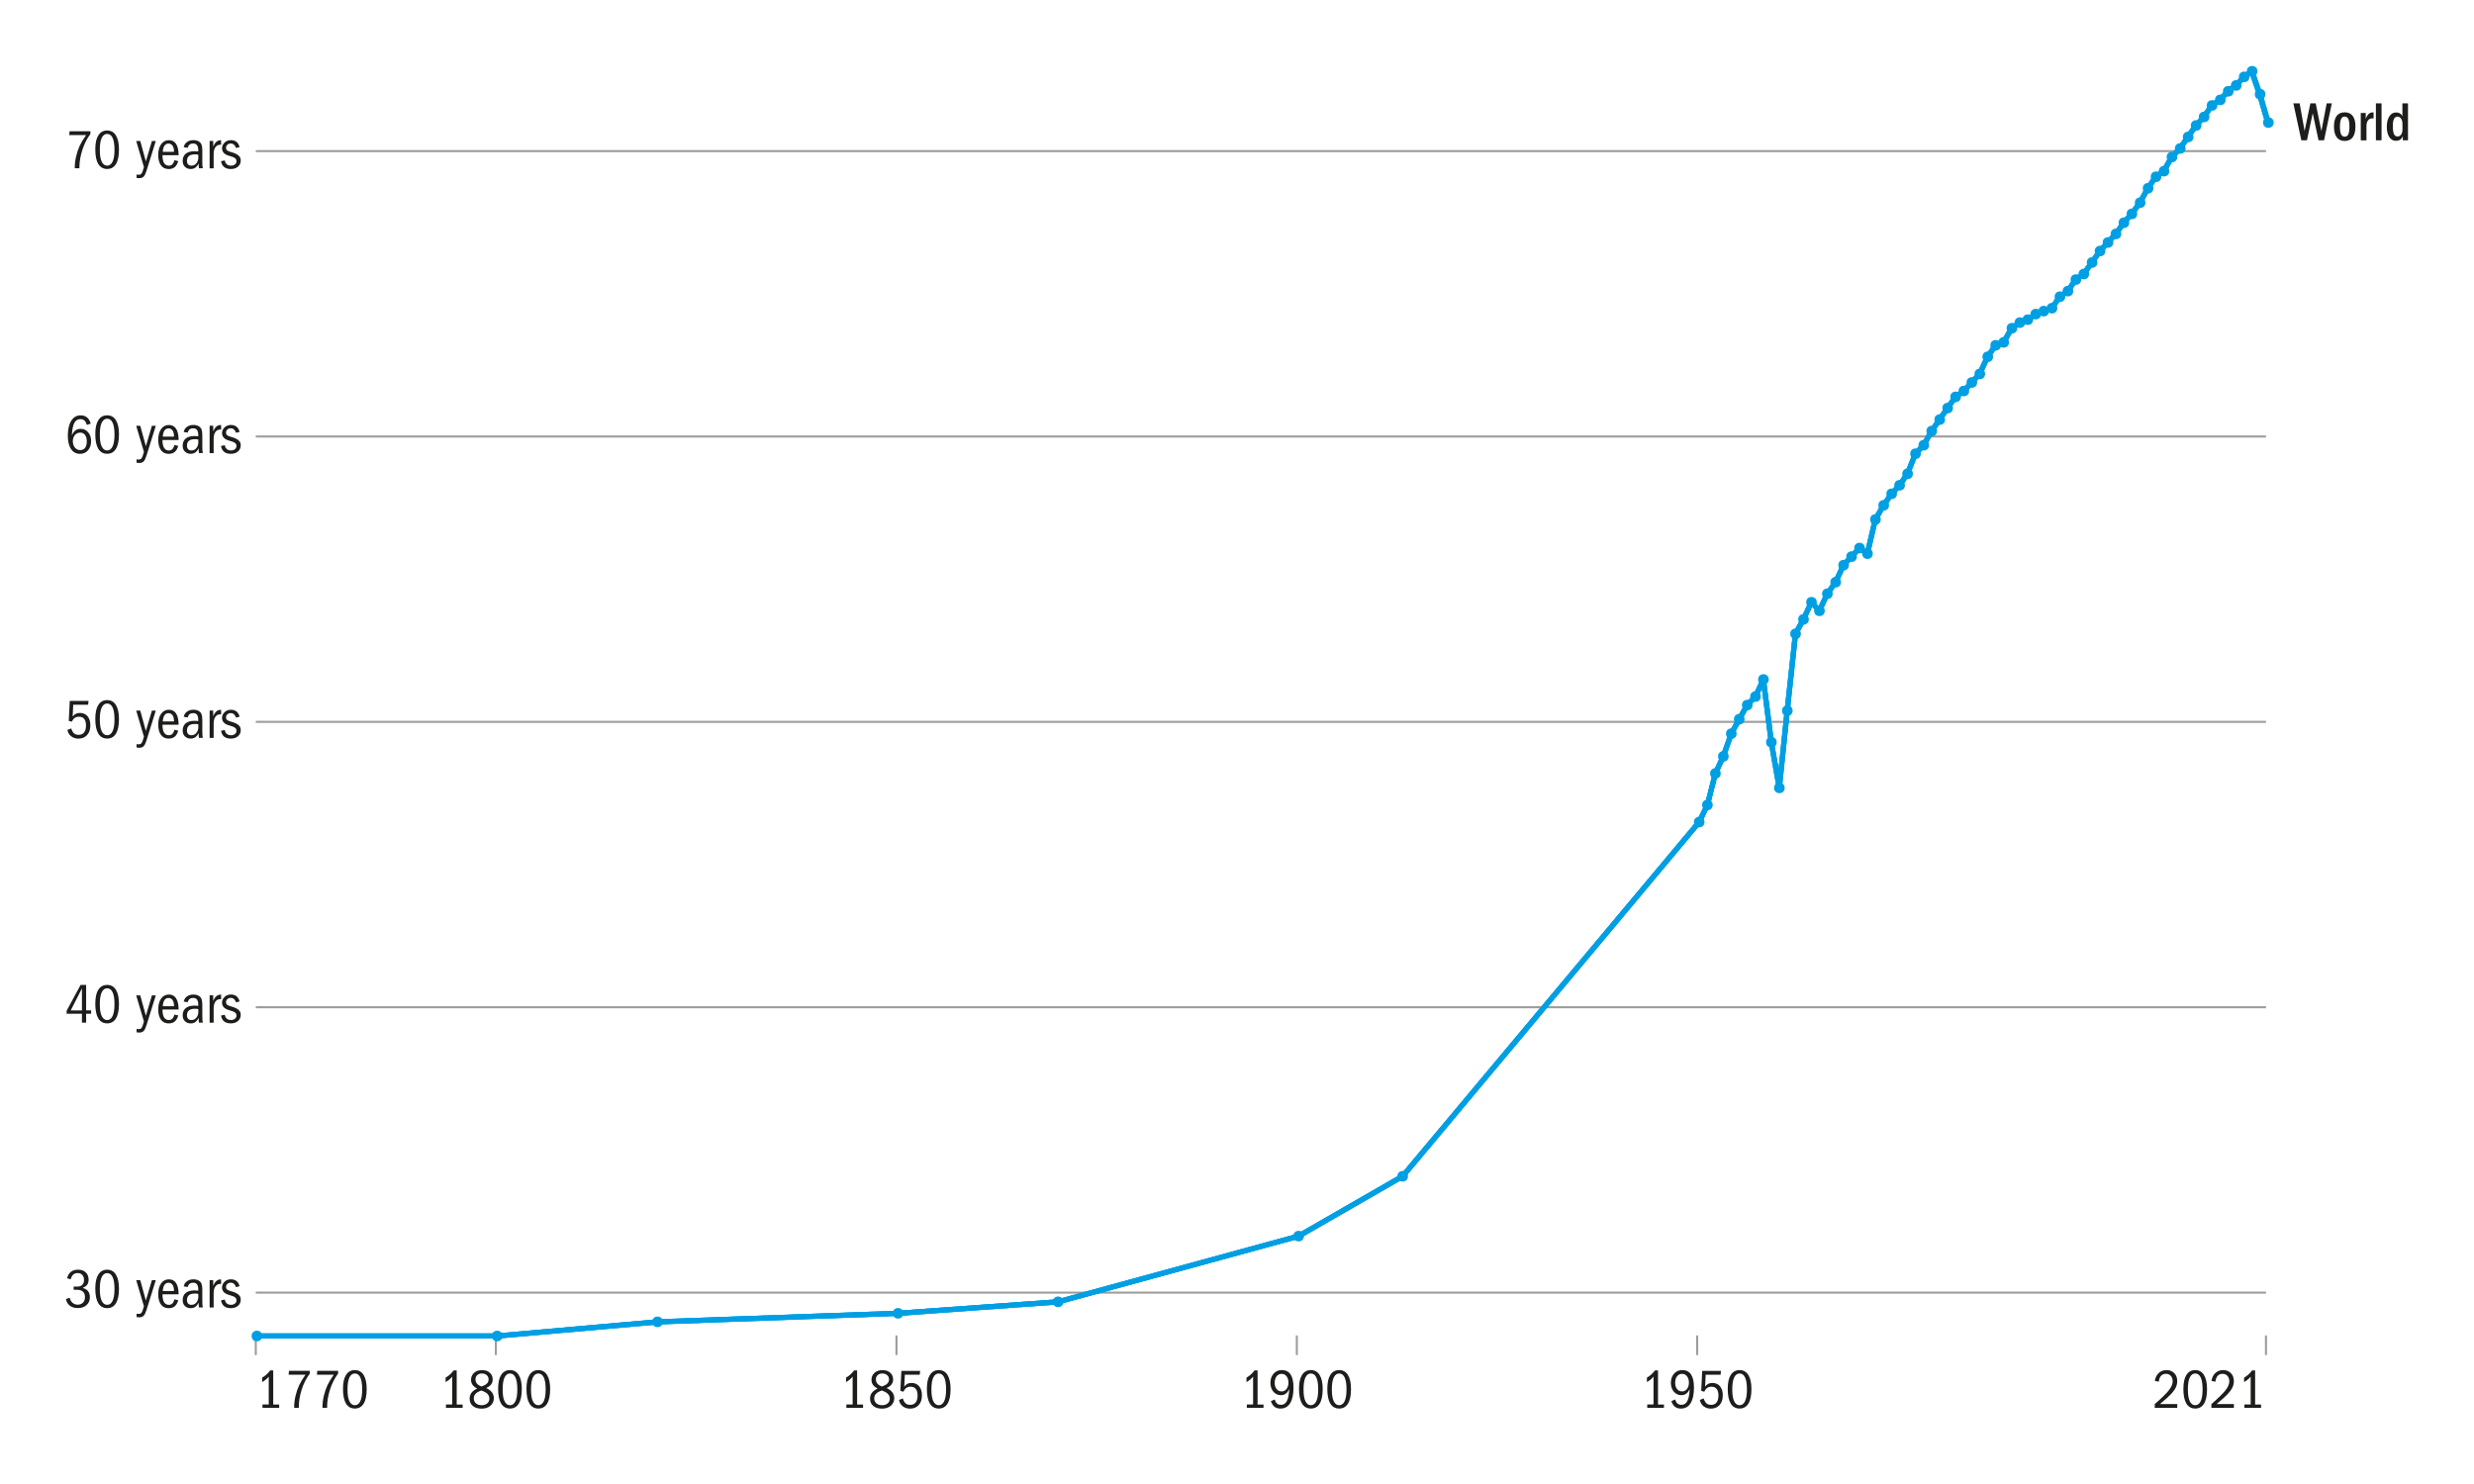 <?xml version="1.0" encoding="UTF-8"?> <svg xmlns="http://www.w3.org/2000/svg" width="750" height="450" viewBox="0 0 750 450"><defs><style>.cls-1,.cls-2,.cls-3,.cls-4{fill:none;}.cls-1,.cls-5,.cls-6{stroke-width:0px;}.cls-2{stroke:#9d9d9c;stroke-miterlimit:10;stroke-width:.63px;}.cls-3{stroke-linecap:round;}.cls-3,.cls-4{stroke:#009fe3;stroke-linejoin:round;stroke-width:1.57px;}.cls-5{fill:#1d1d1b;}.cls-6{fill:#009fe3;}</style></defs><g id="Graph"><rect class="cls-1" x="56.69" y="56.69" width="340.16" height="192.76"></rect><path class="cls-5" d="m22.33,391.15v-1.01h1.16c.63,0,1.11-.18,1.46-.53s.52-.84.52-1.47-.17-1.13-.51-1.52c-.34-.39-.8-.58-1.38-.58s-1.03.15-1.37.46c-.34.31-.61.79-.8,1.44l-1.07-.34c.23-.9.63-1.55,1.2-1.97.56-.41,1.28-.62,2.14-.62.97,0,1.75.28,2.32.83.57.55.86,1.29.86,2.21,0,.63-.14,1.13-.41,1.5s-.74.71-1.4,1c.74.18,1.29.51,1.65.98s.55,1.08.55,1.82c0,.98-.33,1.78-1,2.39-.67.61-1.55.91-2.66.91-1,0-1.81-.25-2.44-.74s-1.01-1.16-1.14-2l1.11-.39c.16.67.45,1.19.89,1.55.44.36.95.55,1.54.55.67,0,1.21-.21,1.61-.62s.6-.98.6-1.7-.21-1.26-.62-1.63c-.41-.37-1.02-.56-1.81-.56h-.99Z"></path><path class="cls-5" d="m32.5,385.02c1.15,0,2.04.5,2.65,1.5.62,1,.92,2.42.92,4.24,0,1.96-.31,3.44-.92,4.43s-1.5,1.49-2.66,1.49-2.08-.5-2.69-1.5c-.6-1-.91-2.48-.91-4.44s.31-3.31.93-4.27c.62-.97,1.51-1.45,2.66-1.45Zm-.02,1.03c-.69,0-1.24.39-1.63,1.18-.39.79-.59,2-.59,3.64s.19,2.8.58,3.6c.39.8.94,1.2,1.65,1.2s1.25-.4,1.64-1.21.58-2,.58-3.59-.19-2.82-.57-3.62c-.38-.8-.93-1.2-1.66-1.2Z"></path><path class="cls-5" d="m41.4,398.35c.13.02.24.04.31.05.07.01.16.02.26.02.39,0,.67-.08.83-.25.16-.17.3-.42.42-.74.12-.32.26-.77.41-1.34l-2.34-7.91h1.23l1.7,6.18,1.83-6.18h1.18l-2.8,8.99c-.27.87-.56,1.47-.87,1.8-.31.32-.76.49-1.35.49-.27,0-.54-.03-.81-.08v-1.01Z"></path><path class="cls-5" d="m54.03,394.27c-.21.78-.55,1.38-1.02,1.8s-1.1.62-1.88.62c-1,0-1.77-.37-2.33-1.11-.55-.74-.83-1.79-.83-3.14s.29-2.48.88-3.29c.59-.81,1.37-1.21,2.34-1.21s1.66.37,2.17,1.11c.5.74.77,1.88.79,3.43h-4.89v.12c0,1.02.17,1.79.5,2.3.33.51.81.77,1.44.77.43,0,.77-.14,1.04-.4s.48-.69.64-1.26l1.16.27Zm-1.28-2.8c0-.82-.15-1.44-.44-1.86-.3-.43-.71-.64-1.25-.64-.48,0-.87.2-1.17.6-.3.4-.49,1.04-.55,1.9h3.43Z"></path><path class="cls-5" d="m60.31,396.46c-.02-.19-.05-.41-.07-.65-.02-.24-.03-.51-.03-.82-.29.6-.63,1.04-1.01,1.3-.38.26-.84.4-1.38.4-.72,0-1.3-.23-1.76-.67s-.68-1.04-.68-1.78c0-.94.31-1.67.92-2.18.61-.51,1.51-.76,2.71-.76.54.01.9.03,1.09.07v-.42c0-.66-.13-1.16-.38-1.49-.25-.33-.64-.5-1.17-.5-.41,0-.76.1-1.04.3s-.48.54-.6,1.01l-1.21-.2c.12-.65.45-1.17.98-1.55.53-.39,1.18-.58,1.96-.58.63,0,1.16.13,1.59.38s.72.58.87.99c.15.41.23.99.23,1.74v3.14c0,.72,0,1.21.03,1.47.02.26.06.53.13.8h-1.18Zm-.22-4.11c-.16-.03-.31-.06-.46-.08-.15-.02-.32-.02-.5-.02-.85,0-1.47.17-1.86.5-.39.33-.59.83-.59,1.49,0,.42.11.77.33,1.03.22.26.57.4,1.05.4.6,0,1.1-.24,1.49-.73.39-.49.58-1.1.58-1.84,0-.31-.01-.57-.03-.76Z"></path><path class="cls-5" d="m63.55,396.46v-8.28h1.09v1.73c.28-.69.6-1.19.97-1.49s.77-.45,1.22-.45h.2v1.38l-.29-.02c-.6,0-1.08.25-1.44.75-.35.5-.53,1.17-.53,2.02v4.37h-1.23Z"></path><path class="cls-5" d="m69.19,392.59c-.63-.2-1.1-.49-1.41-.87s-.47-.81-.47-1.32c0-.66.26-1.24.76-1.73s1.16-.74,1.94-.74c.66,0,1.21.17,1.66.5.45.34.77.87.96,1.6l-1.07.27c-.16-.45-.37-.78-.64-1.01-.27-.22-.59-.34-.97-.34-.41,0-.76.13-1.03.38s-.4.55-.4.9c0,.38.13.66.38.84.25.18.65.34,1.18.48s1.04.32,1.5.55c.46.23.81.5,1.05.82.24.32.35.73.35,1.21,0,.74-.28,1.35-.83,1.83-.55.48-1.28.72-2.18.72-.83,0-1.49-.19-1.99-.57-.5-.38-.83-.98-.98-1.8l1.14-.25c.19,1.06.83,1.6,1.91,1.6.48,0,.88-.13,1.18-.39.31-.26.46-.58.46-.98,0-.32-.11-.59-.33-.8s-.51-.37-.88-.49l-1.31-.42Z"></path><path class="cls-5" d="m24.84,310.1v-2.7h-4.64v-.91l4.23-7.83h1.68v7.73h1.51v1.01h-1.51v2.7h-1.28Zm0-10.38l-3.39,6.67h3.39v-6.67Z"></path><path class="cls-5" d="m32.5,298.66c1.15,0,2.04.5,2.65,1.5.62,1,.92,2.42.92,4.24,0,1.96-.31,3.44-.92,4.43s-1.5,1.49-2.66,1.49-2.08-.5-2.69-1.5c-.6-1-.91-2.48-.91-4.44s.31-3.31.93-4.27c.62-.97,1.51-1.45,2.66-1.45Zm-.02,1.03c-.69,0-1.24.39-1.63,1.18-.39.79-.59,2-.59,3.64s.19,2.8.58,3.6c.39.8.94,1.2,1.65,1.2s1.25-.4,1.64-1.21.58-2,.58-3.59-.19-2.82-.57-3.62c-.38-.8-.93-1.2-1.66-1.2Z"></path><path class="cls-5" d="m41.4,312c.13.02.24.04.31.05.07.01.16.02.26.02.39,0,.67-.08.83-.25.16-.17.3-.42.42-.74.12-.32.26-.77.41-1.34l-2.34-7.91h1.23l1.7,6.18,1.83-6.18h1.18l-2.8,8.99c-.27.87-.56,1.47-.87,1.8-.31.32-.76.49-1.35.49-.27,0-.54-.03-.81-.08v-1.01Z"></path><path class="cls-5" d="m54.03,307.91c-.21.78-.55,1.38-1.02,1.8s-1.1.62-1.88.62c-1,0-1.77-.37-2.33-1.11-.55-.74-.83-1.79-.83-3.14s.29-2.48.88-3.29c.59-.81,1.37-1.21,2.34-1.21s1.66.37,2.17,1.11c.5.74.77,1.88.79,3.43h-4.89v.12c0,1.02.17,1.79.5,2.3.33.51.81.77,1.44.77.43,0,.77-.14,1.04-.4s.48-.69.64-1.26l1.16.27Zm-1.28-2.8c0-.82-.15-1.44-.44-1.86-.3-.43-.71-.64-1.25-.64-.48,0-.87.2-1.17.6-.3.4-.49,1.04-.55,1.9h3.43Z"></path><path class="cls-5" d="m60.31,310.1c-.02-.19-.05-.41-.07-.65-.02-.24-.03-.51-.03-.82-.29.6-.63,1.04-1.01,1.3-.38.26-.84.4-1.38.4-.72,0-1.3-.23-1.76-.67s-.68-1.04-.68-1.78c0-.94.31-1.67.92-2.18.61-.51,1.51-.76,2.71-.76.54.01.9.03,1.09.07v-.42c0-.66-.13-1.16-.38-1.49-.25-.33-.64-.5-1.17-.5-.41,0-.76.1-1.04.3s-.48.54-.6,1.01l-1.21-.2c.12-.65.45-1.17.98-1.55.53-.39,1.18-.58,1.96-.58.63,0,1.16.13,1.59.38s.72.58.87.99c.15.41.23.99.23,1.74v3.14c0,.72,0,1.21.03,1.47.02.26.06.53.13.8h-1.18Zm-.22-4.11c-.16-.03-.31-.06-.46-.08-.15-.02-.32-.02-.5-.02-.85,0-1.47.17-1.86.5-.39.33-.59.83-.59,1.49,0,.42.11.77.33,1.03.22.26.57.4,1.05.4.6,0,1.1-.24,1.49-.73.39-.49.58-1.1.58-1.84,0-.31-.01-.57-.03-.76Z"></path><path class="cls-5" d="m63.55,310.1v-8.28h1.09v1.73c.28-.69.6-1.19.97-1.49s.77-.45,1.22-.45h.2v1.38l-.29-.02c-.6,0-1.08.25-1.44.75-.35.5-.53,1.17-.53,2.02v4.37h-1.23Z"></path><path class="cls-5" d="m69.19,306.23c-.63-.2-1.1-.49-1.41-.87s-.47-.81-.47-1.32c0-.66.26-1.24.76-1.73s1.16-.74,1.94-.74c.66,0,1.21.17,1.66.5.45.34.77.87.96,1.6l-1.07.27c-.16-.45-.37-.78-.64-1.01-.27-.22-.59-.34-.97-.34-.41,0-.76.13-1.03.38s-.4.55-.4.9c0,.38.13.66.38.84.25.18.65.34,1.18.48s1.04.32,1.5.55c.46.23.81.5,1.05.82.24.32.35.73.35,1.21,0,.74-.28,1.35-.83,1.83-.55.48-1.28.72-2.18.72-.83,0-1.49-.19-1.99-.57-.5-.38-.83-.98-.98-1.8l1.14-.25c.19,1.06.83,1.6,1.91,1.6.48,0,.88-.13,1.18-.39.31-.26.46-.58.46-.98,0-.32-.11-.59-.33-.8s-.51-.37-.88-.49l-1.31-.42Z"></path><path class="cls-5" d="m21.6,220.88c.2.67.47,1.16.81,1.48.34.31.82.47,1.44.47.72,0,1.27-.24,1.65-.73.38-.49.57-1.2.57-2.12,0-.85-.18-1.5-.53-1.96s-.88-.69-1.57-.69c-.49,0-.91.11-1.27.34-.35.23-.66.62-.91,1.17l-.94-.24.3-6.06h5.69l-.12,1.16h-4.52l-.17,3.58c.31-.38.63-.66.96-.83.32-.17.74-.26,1.24-.26.99,0,1.76.34,2.32,1.01.56.68.84,1.59.84,2.73,0,1.27-.33,2.26-.99,2.97-.66.72-1.53,1.08-2.62,1.08-.86,0-1.6-.24-2.21-.72-.61-.48-.99-1.12-1.13-1.93l1.16-.44Z"></path><path class="cls-5" d="m32.5,212.3c1.15,0,2.04.5,2.65,1.5.62,1,.92,2.42.92,4.24,0,1.96-.31,3.44-.92,4.43s-1.5,1.49-2.66,1.49-2.08-.5-2.69-1.5c-.6-1-.91-2.48-.91-4.44s.31-3.31.93-4.27c.62-.97,1.51-1.45,2.66-1.45Zm-.02,1.03c-.69,0-1.24.39-1.63,1.18-.39.79-.59,2-.59,3.64s.19,2.8.58,3.6c.39.8.94,1.2,1.65,1.2s1.25-.4,1.64-1.21.58-2,.58-3.59-.19-2.82-.57-3.62c-.38-.8-.93-1.2-1.66-1.2Z"></path><path class="cls-5" d="m41.4,225.64c.13.02.24.04.31.05.07.01.16.02.26.02.39,0,.67-.08.83-.25.16-.17.3-.42.42-.74.12-.32.26-.77.41-1.34l-2.34-7.91h1.23l1.7,6.18,1.83-6.18h1.18l-2.8,8.99c-.27.87-.56,1.47-.87,1.8-.31.32-.76.49-1.35.49-.27,0-.54-.03-.81-.08v-1.01Z"></path><path class="cls-5" d="m54.03,221.55c-.21.78-.55,1.38-1.02,1.8s-1.1.62-1.88.62c-1,0-1.77-.37-2.33-1.11-.55-.74-.83-1.79-.83-3.14s.29-2.48.88-3.29c.59-.81,1.37-1.21,2.34-1.21s1.66.37,2.17,1.11c.5.74.77,1.88.79,3.43h-4.89v.12c0,1.02.17,1.79.5,2.3.33.51.81.77,1.44.77.43,0,.77-.14,1.04-.4s.48-.69.64-1.26l1.16.27Zm-1.28-2.8c0-.82-.15-1.44-.44-1.86-.3-.43-.71-.64-1.25-.64-.48,0-.87.2-1.17.6-.3.4-.49,1.04-.55,1.9h3.43Z"></path><path class="cls-5" d="m60.31,223.74c-.02-.19-.05-.41-.07-.65-.02-.24-.03-.51-.03-.82-.29.6-.63,1.04-1.01,1.3-.38.26-.84.4-1.38.4-.72,0-1.3-.23-1.76-.67s-.68-1.04-.68-1.78c0-.94.31-1.67.92-2.18.61-.51,1.51-.76,2.71-.76.54.01.9.03,1.09.07v-.42c0-.66-.13-1.16-.38-1.49-.25-.33-.64-.5-1.17-.5-.41,0-.76.1-1.04.3s-.48.54-.6,1.01l-1.21-.2c.12-.65.45-1.17.98-1.55.53-.39,1.18-.58,1.96-.58.63,0,1.16.13,1.59.38s.72.58.87.99c.15.41.23.99.23,1.74v3.14c0,.72,0,1.21.03,1.47.02.26.06.53.13.8h-1.18Zm-.22-4.11c-.16-.03-.31-.06-.46-.08-.15-.02-.32-.02-.5-.02-.85,0-1.47.17-1.86.5-.39.33-.59.83-.59,1.49,0,.42.11.77.33,1.03.22.26.57.4,1.05.4.6,0,1.1-.24,1.49-.73.39-.49.58-1.1.58-1.84,0-.31-.01-.57-.03-.76Z"></path><path class="cls-5" d="m63.55,223.74v-8.28h1.09v1.73c.28-.69.6-1.19.97-1.49s.77-.45,1.22-.45h.2v1.38l-.29-.02c-.6,0-1.08.25-1.44.75-.35.5-.53,1.17-.53,2.02v4.37h-1.23Z"></path><path class="cls-5" d="m69.19,219.88c-.63-.2-1.1-.49-1.41-.87s-.47-.81-.47-1.32c0-.66.26-1.24.76-1.73s1.16-.74,1.94-.74c.66,0,1.21.17,1.66.5.45.34.77.87.96,1.6l-1.07.27c-.16-.45-.37-.78-.64-1.01-.27-.22-.59-.34-.97-.34-.41,0-.76.13-1.03.38s-.4.55-.4.9c0,.38.13.66.38.84.25.18.65.34,1.18.48s1.04.32,1.5.55c.46.23.81.5,1.05.82.24.32.35.73.35,1.21,0,.74-.28,1.35-.83,1.83-.55.48-1.28.72-2.18.72-.83,0-1.49-.19-1.99-.57-.5-.38-.83-.98-.98-1.8l1.14-.25c.19,1.06.83,1.6,1.91,1.6.48,0,.88-.13,1.18-.39.31-.26.46-.58.46-.98,0-.32-.11-.59-.33-.8s-.51-.37-.88-.49l-1.31-.42Z"></path><path class="cls-5" d="m26.33,128.85c-.19-.63-.44-1.08-.75-1.35-.31-.27-.7-.41-1.17-.41-.84,0-1.47.38-1.88,1.15-.41.77-.66,2.03-.74,3.77.28-.66.63-1.15,1.06-1.48.43-.33.96-.49,1.61-.49.92,0,1.67.35,2.27,1.05s.89,1.59.89,2.68-.31,2.05-.93,2.77c-.62.72-1.44,1.08-2.44,1.08-1.15,0-2.06-.48-2.71-1.45-.66-.96-.98-2.32-.98-4.06,0-1.89.34-3.39,1.03-4.5.69-1.11,1.63-1.66,2.83-1.66.77,0,1.42.2,1.93.6.51.4.9,1.04,1.16,1.9l-1.17.4Zm-2,2.34c-.69,0-1.24.25-1.65.76s-.6,1.13-.6,1.86.21,1.38.62,1.9c.41.51.95.77,1.61.77s1.14-.23,1.49-.68c.34-.45.51-1.1.51-1.94s-.18-1.49-.54-1.97c-.36-.47-.84-.71-1.44-.71Z"></path><path class="cls-5" d="m32.5,125.94c1.15,0,2.04.5,2.65,1.5.62,1,.92,2.42.92,4.24,0,1.96-.31,3.44-.92,4.43s-1.5,1.49-2.66,1.49-2.08-.5-2.69-1.5c-.6-1-.91-2.48-.91-4.44s.31-3.31.93-4.27c.62-.97,1.51-1.45,2.66-1.45Zm-.02,1.03c-.69,0-1.24.39-1.63,1.18-.39.79-.59,2-.59,3.64s.19,2.8.58,3.6c.39.8.94,1.2,1.65,1.2s1.25-.4,1.64-1.21.58-2,.58-3.59-.19-2.82-.57-3.62c-.38-.8-.93-1.2-1.66-1.2Z"></path><path class="cls-5" d="m41.4,139.28c.13.02.24.04.31.05.07.01.16.02.26.02.39,0,.67-.08.83-.25.16-.17.3-.42.42-.74.12-.32.26-.77.41-1.34l-2.34-7.91h1.23l1.7,6.18,1.83-6.18h1.18l-2.8,8.99c-.27.87-.56,1.47-.87,1.8-.31.32-.76.49-1.35.49-.27,0-.54-.03-.81-.08v-1.01Z"></path><path class="cls-5" d="m54.03,135.2c-.21.78-.55,1.38-1.02,1.8s-1.1.62-1.88.62c-1,0-1.77-.37-2.33-1.11-.55-.74-.83-1.79-.83-3.14s.29-2.48.88-3.29c.59-.81,1.37-1.21,2.34-1.21s1.66.37,2.17,1.11c.5.74.77,1.88.79,3.43h-4.89v.12c0,1.02.17,1.79.5,2.3.33.51.81.77,1.44.77.43,0,.77-.14,1.04-.4s.48-.69.64-1.26l1.16.27Zm-1.28-2.8c0-.82-.15-1.44-.44-1.86-.3-.43-.71-.64-1.25-.64-.48,0-.87.2-1.17.6-.3.4-.49,1.04-.55,1.9h3.43Z"></path><path class="cls-5" d="m60.31,137.38c-.02-.19-.05-.41-.07-.65-.02-.24-.03-.51-.03-.82-.29.6-.63,1.04-1.01,1.3-.38.26-.84.4-1.38.4-.72,0-1.3-.23-1.76-.67s-.68-1.04-.68-1.78c0-.94.31-1.67.92-2.18.61-.51,1.51-.76,2.71-.76.54.01.9.03,1.09.07v-.42c0-.66-.13-1.16-.38-1.49-.25-.33-.64-.5-1.17-.5-.41,0-.76.1-1.04.3s-.48.54-.6,1.01l-1.21-.2c.12-.65.45-1.17.98-1.55.53-.39,1.18-.58,1.96-.58.63,0,1.16.13,1.59.38s.72.58.87.99c.15.41.23.99.23,1.74v3.14c0,.72,0,1.21.03,1.47.02.26.06.53.13.8h-1.18Zm-.22-4.11c-.16-.03-.31-.06-.46-.08-.15-.02-.32-.02-.5-.02-.85,0-1.47.17-1.86.5-.39.33-.59.83-.59,1.49,0,.42.11.77.33,1.03.22.26.57.4,1.05.4.6,0,1.1-.24,1.49-.73.39-.49.58-1.1.58-1.84,0-.31-.01-.57-.03-.76Z"></path><path class="cls-5" d="m63.55,137.38v-8.28h1.09v1.73c.28-.69.6-1.19.97-1.49s.77-.45,1.22-.45h.2v1.38l-.29-.02c-.6,0-1.08.25-1.44.75-.35.5-.53,1.17-.53,2.02v4.37h-1.23Z"></path><path class="cls-5" d="m69.19,133.52c-.63-.2-1.1-.49-1.41-.87s-.47-.81-.47-1.32c0-.66.26-1.24.76-1.73s1.16-.74,1.94-.74c.66,0,1.21.17,1.66.5.45.34.77.87.96,1.6l-1.07.27c-.16-.45-.37-.78-.64-1.01-.27-.22-.59-.34-.97-.34-.41,0-.76.13-1.03.38s-.4.55-.4.9c0,.38.13.66.38.84.25.18.65.34,1.18.48s1.04.32,1.5.55c.46.23.81.5,1.05.82.24.32.35.73.35,1.21,0,.74-.28,1.35-.83,1.83-.55.48-1.28.72-2.18.72-.83,0-1.49-.19-1.99-.57-.5-.38-.83-.98-.98-1.8l1.14-.25c.19,1.06.83,1.6,1.91,1.6.48,0,.88-.13,1.18-.39.31-.26.46-.58.46-.98,0-.32-.11-.59-.33-.8s-.51-.37-.88-.49l-1.31-.42Z"></path><path class="cls-5" d="m22.67,51.02v-.24c0-1.16.15-2.33.44-3.49s.64-2.2,1.06-3.1,1.06-1.97,1.93-3.22h-5.12l.12-1.16h6.31v.82c-1.05,1.4-1.87,3.02-2.46,4.87-.59,1.85-.88,3.61-.88,5.29v.22h-1.39Z"></path><path class="cls-5" d="m32.5,39.58c1.15,0,2.04.5,2.65,1.5.62,1,.92,2.42.92,4.24,0,1.96-.31,3.44-.92,4.43s-1.5,1.49-2.66,1.49-2.08-.5-2.69-1.5c-.6-1-.91-2.48-.91-4.44s.31-3.31.93-4.27c.62-.97,1.51-1.45,2.66-1.45Zm-.02,1.03c-.69,0-1.24.39-1.63,1.18-.39.79-.59,2-.59,3.64s.19,2.8.58,3.6c.39.8.94,1.2,1.65,1.2s1.25-.4,1.64-1.21.58-2,.58-3.59-.19-2.82-.57-3.62c-.38-.8-.93-1.2-1.66-1.2Z"></path><path class="cls-5" d="m41.4,52.92c.13.02.24.04.31.05.07.01.16.02.26.02.39,0,.67-.08.83-.25.16-.17.3-.42.42-.74.12-.32.26-.77.41-1.34l-2.34-7.91h1.23l1.7,6.18,1.83-6.18h1.18l-2.8,8.99c-.27.87-.56,1.47-.87,1.8-.31.32-.76.49-1.35.49-.27,0-.54-.03-.81-.08v-1.01Z"></path><path class="cls-5" d="m54.03,48.84c-.21.78-.55,1.38-1.02,1.8s-1.1.62-1.88.62c-1,0-1.77-.37-2.33-1.11-.55-.74-.83-1.79-.83-3.14s.29-2.48.88-3.29c.59-.81,1.37-1.21,2.34-1.21s1.66.37,2.17,1.11c.5.74.77,1.88.79,3.43h-4.89v.12c0,1.02.17,1.79.5,2.3.33.51.81.77,1.44.77.43,0,.77-.14,1.04-.4s.48-.69.64-1.26l1.16.27Zm-1.28-2.8c0-.82-.15-1.44-.44-1.86-.3-.43-.71-.64-1.25-.64-.48,0-.87.2-1.17.6-.3.4-.49,1.04-.55,1.9h3.43Z"></path><path class="cls-5" d="m60.31,51.02c-.02-.19-.05-.41-.07-.65-.02-.24-.03-.51-.03-.82-.29.6-.63,1.04-1.01,1.3-.38.26-.84.4-1.38.4-.72,0-1.3-.23-1.76-.67s-.68-1.04-.68-1.78c0-.94.31-1.67.92-2.18.61-.51,1.51-.76,2.71-.76.54.01.9.03,1.09.07v-.42c0-.66-.13-1.16-.38-1.49-.25-.33-.64-.5-1.17-.5-.41,0-.76.1-1.04.3s-.48.54-.6,1.01l-1.21-.2c.12-.65.45-1.17.98-1.55.53-.39,1.18-.58,1.96-.58.63,0,1.16.13,1.59.38s.72.58.87.99c.15.41.23.99.23,1.74v3.14c0,.72,0,1.21.03,1.47.02.26.06.53.13.8h-1.18Zm-.22-4.11c-.16-.03-.31-.06-.46-.08-.15-.02-.32-.02-.5-.02-.85,0-1.47.17-1.86.5-.39.33-.59.83-.59,1.49,0,.42.11.77.33,1.03.22.26.57.4,1.05.4.6,0,1.1-.24,1.49-.73.39-.49.58-1.1.58-1.84,0-.31-.01-.57-.03-.76Z"></path><path class="cls-5" d="m63.55,51.02v-8.28h1.09v1.73c.28-.69.6-1.19.97-1.49s.77-.45,1.22-.45h.2v1.38l-.29-.02c-.6,0-1.08.25-1.44.75-.35.5-.53,1.17-.53,2.02v4.37h-1.23Z"></path><path class="cls-5" d="m69.19,47.16c-.63-.2-1.1-.49-1.41-.87s-.47-.81-.47-1.32c0-.66.26-1.24.76-1.73s1.16-.74,1.94-.74c.66,0,1.21.17,1.66.5.45.34.77.87.96,1.6l-1.07.27c-.16-.45-.37-.78-.64-1.01-.27-.22-.59-.34-.97-.34-.41,0-.76.13-1.03.38s-.4.55-.4.9c0,.38.13.66.38.84.25.18.65.34,1.18.48s1.04.32,1.5.55c.46.23.81.5,1.05.82.24.32.35.73.35,1.21,0,.74-.28,1.35-.83,1.83-.55.48-1.28.72-2.18.72-.83,0-1.49-.19-1.99-.57-.5-.38-.83-.98-.98-1.8l1.14-.25c.19,1.06.83,1.6,1.91,1.6.48,0,.88-.13,1.18-.39.31-.26.46-.58.46-.98,0-.32-.11-.59-.33-.8s-.51-.37-.88-.49l-1.31-.42Z"></path><path class="cls-5" d="m702.87,42.54l-1.76-8.2-1.75,8.2h-1.7l-2.42-11.2h1.9l1.51,8.4,1.75-8.4h1.61l1.73,8.4,1.6-8.4h1.56l-2.35,11.2h-1.68Z"></path><path class="cls-5" d="m710.82,34.06c1.04,0,1.84.36,2.4,1.08.56.72.84,1.78.84,3.18,0,1.48-.28,2.58-.83,3.32-.55.73-1.37,1.1-2.44,1.1s-1.87-.38-2.42-1.13c-.55-.75-.82-1.82-.82-3.22s.27-2.53.82-3.25c.55-.72,1.37-1.08,2.45-1.08Zm-.03,1.29c-.51,0-.88.26-1.1.79-.22.53-.33,1.28-.33,2.27,0,1.05.12,1.82.35,2.31.24.49.6.73,1.09.73s.87-.24,1.1-.72c.23-.48.34-1.26.34-2.33s-.12-1.85-.35-2.33-.6-.71-1.11-.71Z"></path><path class="cls-5" d="m715.67,42.54v-8.28h1.51v1.85c.45-1.35,1.14-2.03,2.07-2.03.07,0,.13,0,.18,0,.05,0,.09.01.13.03v1.78s-.1,0-.16,0-.13,0-.19,0c-.57,0-1.02.2-1.33.61-.32.41-.48,1-.48,1.77v4.28h-1.71Z"></path><path class="cls-5" d="m720.26,42.54v-11.2h1.71v11.2h-1.71Z"></path><path class="cls-5" d="m728.42,42.54v-1.26c-.19.48-.46.84-.8,1.07-.34.23-.77.34-1.28.34-.86,0-1.54-.38-2.03-1.13-.49-.75-.74-1.8-.74-3.14s.26-2.37.77-3.15,1.2-1.17,2.06-1.17c.44,0,.82.09,1.13.27.32.18.57.46.76.84v-3.88h1.7v11.2h-1.58Zm-.12-5.14c0-.59-.15-1.08-.44-1.46-.3-.38-.65-.57-1.05-.57-.48,0-.84.23-1.07.7-.24.47-.35,1.21-.35,2.22s.11,1.83.34,2.34c.23.51.59.76,1.1.76.41,0,.76-.18,1.05-.55.28-.37.43-.9.43-1.58v-1.87Z"></path><path class="cls-5" d="m79.57,426.9v-1.01h1.9v-8.46c-.28.36-.58.67-.91.93-.32.26-.69.51-1.09.73v-1.34c.46-.27.88-.57,1.26-.9s.77-.76,1.18-1.29h.92v10.33h1.8v1.01h-5.06Z"></path><path class="cls-5" d="m89.18,426.9v-.24c0-1.16.15-2.33.44-3.49s.64-2.2,1.06-3.1,1.06-1.97,1.93-3.22h-5.12l.12-1.16h6.31v.82c-1.05,1.4-1.87,3.02-2.46,4.87-.59,1.85-.88,3.61-.88,5.29v.22h-1.39Z"></path><path class="cls-5" d="m97.76,426.9v-.24c0-1.16.15-2.33.44-3.49s.64-2.2,1.06-3.1,1.06-1.97,1.93-3.22h-5.12l.12-1.16h6.31v.82c-1.05,1.4-1.87,3.02-2.46,4.87-.59,1.85-.88,3.61-.88,5.29v.22h-1.39Z"></path><path class="cls-5" d="m107.59,415.46c1.15,0,2.04.5,2.65,1.5.62,1,.92,2.42.92,4.24,0,1.96-.31,3.44-.92,4.43s-1.5,1.49-2.66,1.49-2.08-.5-2.69-1.5c-.6-1-.91-2.48-.91-4.44s.31-3.31.93-4.27c.62-.97,1.51-1.45,2.66-1.45Zm-.02,1.03c-.69,0-1.24.39-1.63,1.18-.39.79-.59,2-.59,3.64s.19,2.8.58,3.6c.39.8.94,1.2,1.65,1.2s1.25-.4,1.64-1.21.58-2,.58-3.59-.19-2.82-.57-3.62c-.38-.8-.93-1.2-1.66-1.2Z"></path><path class="cls-5" d="m653.22,426.9v-1.13c2.05-1.78,3.46-3.17,4.25-4.16.78-.99,1.18-1.91,1.18-2.75,0-.67-.19-1.22-.56-1.64-.38-.42-.88-.63-1.5-.63-.59,0-1.07.19-1.44.58-.37.39-.61.99-.72,1.81l-1.19-.25c.17-1.02.57-1.82,1.2-2.4s1.41-.87,2.33-.87c.97,0,1.76.31,2.36.92.6.61.9,1.41.9,2.41,0,.7-.15,1.35-.45,1.97-.3.62-.77,1.27-1.4,1.95-.63.68-1.76,1.7-3.38,3.04h5.24v1.16h-6.78Z"></path><path class="cls-5" d="m665.5,415.46c1.15,0,2.04.5,2.65,1.5.62,1,.92,2.42.92,4.24,0,1.96-.3,3.44-.91,4.43s-1.5,1.49-2.66,1.49-2.08-.5-2.69-1.5c-.6-1-.91-2.48-.91-4.44s.31-3.31.93-4.27,1.51-1.45,2.66-1.45Zm-.02,1.03c-.7,0-1.24.39-1.63,1.18-.39.79-.59,2-.59,3.64s.19,2.8.58,3.6c.39.8.94,1.2,1.66,1.2s1.25-.4,1.64-1.21c.39-.81.58-2,.58-3.59s-.19-2.82-.57-3.62c-.38-.8-.93-1.2-1.66-1.2Z"></path><path class="cls-5" d="m670.39,426.9v-1.13c2.05-1.78,3.46-3.17,4.25-4.16.78-.99,1.18-1.91,1.18-2.75,0-.67-.19-1.22-.56-1.64-.38-.42-.88-.63-1.5-.63-.59,0-1.07.19-1.44.58-.37.39-.61.99-.72,1.81l-1.19-.25c.17-1.02.57-1.82,1.2-2.4s1.41-.87,2.33-.87c.97,0,1.76.31,2.36.92.6.61.9,1.41.9,2.41,0,.7-.15,1.35-.45,1.97-.3.62-.77,1.27-1.4,1.95-.63.68-1.76,1.7-3.38,3.04h5.24v1.16h-6.78Z"></path><path class="cls-5" d="m680.4,426.9v-1.01h1.9v-8.46c-.28.36-.58.67-.91.93-.33.26-.69.51-1.09.73v-1.34c.46-.27.88-.57,1.26-.9s.77-.76,1.17-1.29h.92v10.33h1.8v1.01h-5.06Z"></path><path class="cls-5" d="m135.19,426.9v-1.01h1.9v-8.46c-.28.36-.58.67-.91.93-.32.26-.69.51-1.09.73v-1.34c.46-.27.88-.57,1.26-.9s.77-.76,1.18-1.29h.92v10.33h1.8v1.01h-5.06Z"></path><path class="cls-5" d="m147.34,420.89c.83.37,1.43.82,1.81,1.34.38.52.56,1.1.56,1.74,0,.92-.34,1.68-1.02,2.28-.68.6-1.58.9-2.69.9s-2.03-.27-2.67-.82c-.64-.54-.96-1.28-.96-2.22,0-.67.18-1.26.55-1.76s.94-.93,1.74-1.29c-.65-.34-1.12-.72-1.42-1.15-.3-.43-.44-.93-.44-1.5,0-.86.3-1.57.92-2.12.61-.55,1.42-.82,2.43-.82s1.74.26,2.33.79c.59.53.88,1.21.88,2.05,0,1.16-.67,2.03-2,2.59Zm-1.43.77c-.84.29-1.43.63-1.77,1.02-.34.39-.51.84-.51,1.37,0,.62.22,1.12.66,1.49.44.38,1.02.57,1.72.57s1.26-.18,1.69-.55c.43-.36.65-.84.65-1.42s-.19-1.06-.56-1.45-1-.73-1.87-1.04Zm.08-1.23c.73-.25,1.27-.54,1.61-.88.35-.34.52-.76.52-1.27,0-.53-.19-.96-.57-1.29-.38-.34-.87-.5-1.48-.5-.57,0-1.04.16-1.39.49-.36.32-.54.75-.54,1.28,0,.48.14.9.42,1.27.28.36.76.67,1.43.91Z"></path><path class="cls-5" d="m154.62,415.46c1.15,0,2.04.5,2.65,1.5.62,1,.92,2.42.92,4.24,0,1.96-.31,3.44-.92,4.43s-1.5,1.49-2.66,1.49-2.08-.5-2.69-1.5c-.6-1-.91-2.48-.91-4.44s.31-3.31.93-4.27c.62-.97,1.51-1.45,2.66-1.45Zm-.02,1.03c-.69,0-1.24.39-1.63,1.18-.39.79-.59,2-.59,3.64s.19,2.8.58,3.6c.39.8.94,1.2,1.65,1.2s1.25-.4,1.64-1.21.58-2,.58-3.59-.19-2.82-.57-3.62c-.38-.8-.93-1.2-1.66-1.2Z"></path><path class="cls-5" d="m163.21,415.46c1.15,0,2.04.5,2.65,1.5.62,1,.92,2.42.92,4.24,0,1.96-.31,3.44-.92,4.43s-1.5,1.49-2.66,1.49-2.08-.5-2.69-1.5c-.6-1-.91-2.48-.91-4.44s.31-3.31.93-4.27c.62-.97,1.51-1.45,2.66-1.45Zm-.02,1.03c-.69,0-1.24.39-1.63,1.18-.39.79-.59,2-.59,3.64s.19,2.8.58,3.6c.39.8.94,1.2,1.65,1.2s1.25-.4,1.64-1.21.58-2,.58-3.59-.19-2.82-.57-3.62c-.38-.8-.93-1.2-1.66-1.2Z"></path><path class="cls-5" d="m256.58,426.9v-1.01h1.9v-8.46c-.28.36-.58.67-.91.93-.32.26-.69.51-1.09.73v-1.34c.46-.27.88-.57,1.26-.9s.77-.76,1.18-1.29h.92v10.33h1.8v1.01h-5.06Z"></path><path class="cls-5" d="m268.73,420.89c.83.37,1.43.82,1.81,1.34.38.52.56,1.1.56,1.74,0,.92-.34,1.68-1.02,2.28-.68.6-1.58.9-2.69.9s-2.03-.27-2.67-.82c-.64-.54-.96-1.28-.96-2.22,0-.67.18-1.26.55-1.76s.94-.93,1.74-1.29c-.65-.34-1.12-.72-1.42-1.15-.3-.43-.44-.93-.44-1.5,0-.86.3-1.57.92-2.12.61-.55,1.42-.82,2.43-.82s1.74.26,2.33.79c.59.53.88,1.21.88,2.05,0,1.16-.67,2.03-2,2.59Zm-1.43.77c-.84.29-1.43.63-1.77,1.02-.34.39-.51.84-.51,1.37,0,.62.22,1.12.66,1.49.44.38,1.02.57,1.72.57s1.26-.18,1.69-.55c.43-.36.65-.84.65-1.42s-.19-1.06-.56-1.45-1-.73-1.87-1.04Zm.08-1.23c.73-.25,1.27-.54,1.61-.88.35-.34.52-.76.52-1.27,0-.53-.19-.96-.57-1.29-.38-.34-.87-.5-1.48-.5-.57,0-1.04.16-1.39.49-.36.32-.54.75-.54,1.28,0,.48.14.9.42,1.27.28.36.76.67,1.43.91Z"></path><path class="cls-5" d="m273.7,424.05c.2.67.47,1.16.81,1.48.34.31.82.47,1.44.47.72,0,1.27-.24,1.65-.73.38-.49.57-1.2.57-2.12,0-.85-.18-1.5-.53-1.96s-.88-.69-1.57-.69c-.49,0-.91.11-1.27.34-.35.23-.66.62-.91,1.17l-.94-.24.3-6.06h5.69l-.12,1.16h-4.52l-.17,3.58c.31-.38.63-.66.96-.83.32-.17.74-.26,1.24-.26.99,0,1.76.34,2.32,1.01.56.68.84,1.59.84,2.73,0,1.27-.33,2.26-.99,2.97-.66.72-1.53,1.08-2.62,1.08-.86,0-1.6-.24-2.21-.72-.61-.48-.99-1.12-1.13-1.93l1.16-.44Z"></path><path class="cls-5" d="m284.6,415.46c1.15,0,2.04.5,2.65,1.5.62,1,.92,2.42.92,4.24,0,1.96-.31,3.44-.92,4.43s-1.5,1.49-2.66,1.49-2.08-.5-2.69-1.5c-.6-1-.91-2.48-.91-4.44s.31-3.31.93-4.27c.62-.97,1.51-1.45,2.66-1.45Zm-.02,1.03c-.69,0-1.24.39-1.63,1.18-.39.79-.59,2-.59,3.64s.19,2.8.58,3.6c.39.8.94,1.2,1.65,1.2s1.25-.4,1.64-1.21.58-2,.58-3.59-.19-2.82-.57-3.62c-.38-.8-.93-1.2-1.66-1.2Z"></path><path class="cls-5" d="m377.98,426.9v-1.01h1.9v-8.46c-.28.36-.58.67-.91.93-.32.26-.69.51-1.09.73v-1.34c.46-.27.88-.57,1.26-.9s.77-.76,1.18-1.29h.92v10.33h1.8v1.01h-5.06Z"></path><path class="cls-5" d="m386.42,424.38c.17.54.4.94.7,1.21.3.27.72.4,1.27.4.74,0,1.31-.38,1.72-1.13.41-.75.65-1.97.71-3.66-.28.64-.62,1.11-1.03,1.41-.41.3-.91.45-1.5.45-.9,0-1.65-.35-2.25-1.04-.6-.69-.91-1.6-.91-2.7s.32-2.07.97-2.79c.65-.72,1.48-1.08,2.5-1.08,1.16,0,2.04.44,2.64,1.32.59.88.89,2.21.89,3.99,0,2.07-.34,3.65-1.02,4.74-.68,1.09-1.65,1.63-2.93,1.63-.74,0-1.34-.18-1.8-.54-.46-.36-.83-.92-1.11-1.7l1.14-.52Zm2.13-7.78c-.64,0-1.15.24-1.54.73-.39.49-.58,1.15-.58,1.99,0,.8.19,1.43.58,1.9s.89.71,1.52.71,1.1-.25,1.49-.76c.39-.51.58-1.14.58-1.9s-.19-1.41-.56-1.91-.87-.75-1.49-.75Z"></path><path class="cls-5" d="m397.41,415.46c1.15,0,2.04.5,2.65,1.5.62,1,.92,2.42.92,4.24,0,1.96-.31,3.44-.92,4.43s-1.5,1.49-2.66,1.49-2.08-.5-2.69-1.5c-.6-1-.91-2.48-.91-4.44s.31-3.31.93-4.27c.62-.97,1.51-1.45,2.66-1.45Zm-.02,1.03c-.69,0-1.24.39-1.63,1.18-.39.79-.59,2-.59,3.64s.19,2.8.58,3.6c.39.8.94,1.2,1.65,1.2s1.25-.4,1.64-1.21.58-2,.58-3.59-.19-2.82-.57-3.62c-.38-.8-.93-1.2-1.66-1.2Z"></path><path class="cls-5" d="m405.99,415.46c1.15,0,2.04.5,2.65,1.5.62,1,.92,2.42.92,4.24,0,1.96-.31,3.44-.92,4.43s-1.5,1.49-2.66,1.49-2.08-.5-2.69-1.5c-.6-1-.91-2.48-.91-4.44s.31-3.31.93-4.27c.62-.97,1.51-1.45,2.66-1.45Zm-.02,1.03c-.69,0-1.24.39-1.63,1.18-.39.79-.59,2-.59,3.64s.19,2.8.58,3.6c.39.8.94,1.2,1.65,1.2s1.25-.4,1.64-1.21.58-2,.58-3.59-.19-2.82-.57-3.62c-.38-.8-.93-1.2-1.66-1.2Z"></path><path class="cls-5" d="m499.37,426.9v-1.01h1.9v-8.46c-.28.36-.58.67-.91.93-.32.26-.69.51-1.09.73v-1.34c.46-.27.88-.57,1.26-.9s.77-.76,1.18-1.29h.92v10.33h1.8v1.01h-5.06Z"></path><path class="cls-5" d="m507.82,424.38c.17.54.4.94.7,1.21.3.27.72.4,1.27.4.74,0,1.31-.38,1.72-1.13.41-.75.65-1.97.71-3.66-.28.64-.62,1.11-1.03,1.41-.41.3-.91.45-1.5.45-.9,0-1.65-.35-2.25-1.04-.6-.69-.91-1.6-.91-2.7s.32-2.07.97-2.79c.65-.72,1.48-1.08,2.5-1.08,1.16,0,2.04.44,2.64,1.32.59.88.89,2.21.89,3.99,0,2.07-.34,3.65-1.02,4.74-.68,1.09-1.65,1.63-2.93,1.63-.74,0-1.34-.18-1.8-.54-.46-.36-.83-.92-1.11-1.7l1.14-.52Zm2.13-7.78c-.64,0-1.15.24-1.54.73-.39.49-.58,1.15-.58,1.99,0,.8.19,1.43.58,1.9s.89.71,1.52.71,1.1-.25,1.49-.76c.39-.51.58-1.14.58-1.9s-.19-1.41-.56-1.91-.87-.75-1.49-.75Z"></path><path class="cls-5" d="m516.48,424.05c.2.67.47,1.16.81,1.48.34.31.82.47,1.44.47.72,0,1.27-.24,1.65-.73.38-.49.57-1.2.57-2.12,0-.85-.18-1.5-.53-1.96s-.88-.69-1.57-.69c-.49,0-.91.11-1.27.34-.35.23-.66.62-.91,1.17l-.94-.24.3-6.06h5.69l-.12,1.16h-4.52l-.17,3.58c.31-.38.63-.66.96-.83.32-.17.74-.26,1.24-.26.99,0,1.76.34,2.32,1.01.56.68.84,1.59.84,2.73,0,1.27-.33,2.26-.99,2.97-.66.72-1.53,1.08-2.62,1.08-.86,0-1.6-.24-2.21-.72-.61-.48-.99-1.12-1.13-1.93l1.16-.44Z"></path><path class="cls-5" d="m527.38,415.46c1.15,0,2.04.5,2.65,1.5.62,1,.92,2.42.92,4.24,0,1.96-.31,3.44-.92,4.43-.61,1-1.5,1.49-2.66,1.49s-2.08-.5-2.69-1.5c-.6-1-.91-2.48-.91-4.44s.31-3.31.93-4.27c.62-.97,1.51-1.45,2.66-1.45Zm-.02,1.03c-.7,0-1.24.39-1.63,1.18-.39.79-.59,2-.59,3.64s.19,2.8.58,3.6c.39.8.94,1.2,1.65,1.2s1.25-.4,1.64-1.21c.39-.81.58-2,.58-3.59s-.19-2.82-.57-3.62c-.38-.8-.93-1.2-1.66-1.2Z"></path><line class="cls-2" x1="77.54" y1="404.95" x2="77.54" y2="410.9"></line><line class="cls-2" x1="686.94" y1="404.95" x2="686.94" y2="410.9"></line><line class="cls-2" x1="150.32" y1="404.95" x2="150.32" y2="410.9"></line><line class="cls-2" x1="271.77" y1="404.95" x2="271.77" y2="410.9"></line><line class="cls-2" x1="393.14" y1="404.95" x2="393.14" y2="410.9"></line><line class="cls-2" x1="514.5" y1="404.95" x2="514.5" y2="410.9"></line><line class="cls-2" x1="77.54" y1="391.97" x2="686.94" y2="391.97"></line><line class="cls-2" x1="77.54" y1="305.43" x2="686.94" y2="305.43"></line><line class="cls-2" x1="77.54" y1="218.89" x2="686.94" y2="218.89"></line><line class="cls-2" x1="77.54" y1="132.36" x2="686.94" y2="132.36"></line><line class="cls-2" x1="77.54" y1="45.82" x2="686.94" y2="45.82"></line></g><g id="Data"><path class="cls-3" d="m77.89,405.12h72.82l48.61-4.29,72.91-2.59,48.52-3.48,72.91-19.93,31.54-18.14,89.89-107.41,2.5-5.18,2.41-9.56,2.41-5.18,2.41-6.88,2.41-4.38,2.41-4.29,2.5-2.59,2.41-5.18,2.41,19.03,2.41,13.85,2.41-23.41,2.5-23.32,2.41-4.38,2.41-5.18,2.41,2.59,2.41-5.18,2.5-3.48,2.41-5.18,2.41-2.59,2.41-2.59,2.41,1.7,2.41-10.37,2.5-4.29,2.41-3.48,2.41-2.59,2.41-3.48,2.41-6.08,2.5-2.59,2.41-4.29,2.41-3.48,2.41-3.48,2.41-3.4,2.5-1.79,2.41-2.59,2.41-2.59,2.41-5.18,2.41-3.48,2.41-.89,2.5-4.29,2.41-1.7,2.41-.89,2.41-1.7,2.41-.89,2.5-.89,2.41-3.48,2.41-1.7,2.41-3.48,2.41-1.7,2.5-3.48,2.41-3.48,2.41-2.59,2.41-2.59,2.41-3.4,2.41-2.68,2.5-3.4,2.41-4.38,2.41-3.48,2.41-1.7,2.41-4.29,2.5-2.59,2.41-3.48,2.41-3.48,2.41-2.59,2.41-3.48,2.5-1.7,2.41-2.59,2.41-1.79,2.41-2.59,2.41-1.7,2.41,6.97,2.5,8.58"></path><path class="cls-4" d="m77.89,405.12h72.82l48.61-4.29,72.91-2.59,48.52-3.48,72.91-19.93,31.54-18.14,89.89-107.41,2.5-5.18,2.41-9.56,2.41-5.18,2.41-6.88,2.41-4.38,2.41-4.29,2.5-2.59,2.41-5.18,2.41,19.03,2.41,13.85,2.41-23.41,2.5-23.32,2.41-4.38,2.41-5.18,2.41,2.59,2.41-5.18,2.5-3.48,2.41-5.18,2.41-2.59,2.41-2.59,2.41,1.7,2.41-10.37,2.5-4.29,2.41-3.48,2.41-2.59,2.41-3.48,2.41-6.08,2.5-2.59,2.41-4.29,2.41-3.48,2.41-3.48,2.41-3.4,2.5-1.79,2.41-2.59,2.41-2.59,2.41-5.18,2.41-3.48,2.41-.89,2.5-4.29,2.41-1.7,2.41-.89,2.41-1.7,2.41-.89,2.5-.89,2.41-3.48,2.41-1.7,2.41-3.48,2.41-1.7,2.5-3.48,2.41-3.48,2.41-2.59,2.41-2.59,2.41-3.4,2.41-2.68,2.5-3.4,2.41-4.38,2.41-3.48,2.41-1.7,2.41-4.29,2.5-2.59,2.41-3.48,2.41-3.48,2.41-2.59,2.41-3.48,2.5-1.7,2.41-2.59,2.41-1.79,2.41-2.59,2.41-1.7,2.41,6.97,2.5,8.58"></path><polyline class="cls-3" points="77.89 405.12 150.72 405.12 199.33 400.83 272.24 398.24 320.76 394.76 393.68 374.83 425.22 356.69 515.11 249.29 517.61 244.1 520.03 234.54 522.44 229.36 524.85 222.48 527.26 218.1 529.68 213.81 532.18 211.22 534.59 206.04 537 225.07 539.42 238.92 541.83 215.51 544.33 192.19 546.74 187.81 549.16 182.63 551.57 185.22 553.98 180.04 556.48 176.55 558.9 171.37 561.31 168.78 563.72 166.19 566.13 167.88 568.55 157.52 571.05 153.23 573.46 149.74 575.87 147.15 578.29 143.67 580.7 137.59 583.2 135 585.61 130.71 588.03 127.23 590.44 123.74 592.85 120.35 595.35 118.56 597.77 115.97 600.18 113.38 602.59 108.19 605 104.71 607.42 103.82 609.92 99.53 612.33 97.83 614.74 96.94 617.16 95.24 619.57 94.34 622.07 93.45 624.48 89.97 626.9 88.27 629.31 84.78 631.72 83.09 634.22 79.6 636.63 76.12 639.05 73.52 641.46 70.93 643.87 67.54 646.29 64.86 648.79 61.46 651.2 57.08 653.61 53.6 656.03 51.9 658.44 47.61 660.94 45.02 663.35 41.53 665.76 38.05 668.18 35.46 670.59 31.97 673.09 30.28 675.5 27.68 677.92 25.9 680.33 23.31 682.74 21.61 685.16 28.58 687.66 37.16"></polyline><circle class="cls-6" cx="77.89" cy="405.12" r="1.61"></circle><circle class="cls-6" cx="150.72" cy="405.12" r="1.61"></circle><circle class="cls-6" cx="199.33" cy="400.83" r="1.61"></circle><circle class="cls-6" cx="272.24" cy="398.24" r="1.61"></circle><circle class="cls-6" cx="320.76" cy="394.76" r="1.61"></circle><circle class="cls-6" cx="393.68" cy="374.83" r="1.61"></circle><circle class="cls-6" cx="425.22" cy="356.69" r="1.61"></circle><circle class="cls-6" cx="515.11" cy="249.29" r="1.61"></circle><circle class="cls-6" cx="517.61" cy="244.1" r="1.61"></circle><circle class="cls-6" cx="520.03" cy="234.54" r="1.61"></circle><circle class="cls-6" cx="522.44" cy="229.36" r="1.61"></circle><circle class="cls-6" cx="524.85" cy="222.48" r="1.61"></circle><circle class="cls-6" cx="527.26" cy="218.1" r="1.61"></circle><circle class="cls-6" cx="529.68" cy="213.81" r="1.61"></circle><circle class="cls-6" cx="532.18" cy="211.22" r="1.61"></circle><circle class="cls-6" cx="534.59" cy="206.04" r="1.61"></circle><circle class="cls-6" cx="537" cy="225.07" r="1.61"></circle><circle class="cls-6" cx="539.42" cy="238.92" r="1.61"></circle><circle class="cls-6" cx="541.83" cy="215.51" r="1.61"></circle><circle class="cls-6" cx="544.33" cy="192.19" r="1.61"></circle><circle class="cls-6" cx="546.74" cy="187.81" r="1.61"></circle><circle class="cls-6" cx="549.16" cy="182.63" r="1.61"></circle><circle class="cls-6" cx="551.57" cy="185.22" r="1.61"></circle><circle class="cls-6" cx="553.98" cy="180.04" r="1.61"></circle><circle class="cls-6" cx="556.48" cy="176.55" r="1.61"></circle><circle class="cls-6" cx="558.9" cy="171.37" r="1.61"></circle><circle class="cls-6" cx="561.31" cy="168.78" r="1.61"></circle><circle class="cls-6" cx="563.72" cy="166.19" r="1.61"></circle><circle class="cls-6" cx="566.13" cy="167.88" r="1.61"></circle><circle class="cls-6" cx="568.55" cy="157.52" r="1.61"></circle><circle class="cls-6" cx="571.05" cy="153.23" r="1.61"></circle><circle class="cls-6" cx="573.46" cy="149.74" r="1.61"></circle><circle class="cls-6" cx="575.87" cy="147.15" r="1.61"></circle><circle class="cls-6" cx="578.29" cy="143.67" r="1.61"></circle><circle class="cls-6" cx="580.7" cy="137.59" r="1.61"></circle><circle class="cls-6" cx="583.2" cy="135" r="1.61"></circle><circle class="cls-6" cx="585.61" cy="130.71" r="1.61"></circle><circle class="cls-6" cx="588.03" cy="127.23" r="1.61"></circle><circle class="cls-6" cx="590.44" cy="123.74" r="1.61"></circle><circle class="cls-6" cx="592.85" cy="120.35" r="1.61"></circle><circle class="cls-6" cx="595.35" cy="118.56" r="1.61"></circle><circle class="cls-6" cx="597.77" cy="115.97" r="1.61"></circle><circle class="cls-6" cx="600.18" cy="113.38" r="1.61"></circle><circle class="cls-6" cx="602.59" cy="108.19" r="1.61"></circle><circle class="cls-6" cx="605" cy="104.71" r="1.61"></circle><circle class="cls-6" cx="607.42" cy="103.82" r="1.61"></circle><circle class="cls-6" cx="609.92" cy="99.53" r="1.61"></circle><circle class="cls-6" cx="612.33" cy="97.83" r="1.61"></circle><circle class="cls-6" cx="614.74" cy="96.94" r="1.61"></circle><circle class="cls-6" cx="617.16" cy="95.24" r="1.61"></circle><circle class="cls-6" cx="619.57" cy="94.34" r="1.61"></circle><circle class="cls-6" cx="622.07" cy="93.45" r="1.61"></circle><circle class="cls-6" cx="624.48" cy="89.97" r="1.61"></circle><circle class="cls-6" cx="626.9" cy="88.27" r="1.61"></circle><circle class="cls-6" cx="629.31" cy="84.78" r="1.61"></circle><circle class="cls-6" cx="631.72" cy="83.09" r="1.61"></circle><circle class="cls-6" cx="634.22" cy="79.6" r="1.61"></circle><circle class="cls-6" cx="636.63" cy="76.12" r="1.61"></circle><circle class="cls-6" cx="639.05" cy="73.52" r="1.61"></circle><circle class="cls-6" cx="641.46" cy="70.93" r="1.61"></circle><circle class="cls-6" cx="643.87" cy="67.54" r="1.61"></circle><circle class="cls-6" cx="646.29" cy="64.86" r="1.61"></circle><circle class="cls-6" cx="648.79" cy="61.46" r="1.61"></circle><circle class="cls-6" cx="651.2" cy="57.08" r="1.61"></circle><circle class="cls-6" cx="653.61" cy="53.6" r="1.61"></circle><circle class="cls-6" cx="656.03" cy="51.9" r="1.61"></circle><circle class="cls-6" cx="658.44" cy="47.61" r="1.61"></circle><circle class="cls-6" cx="660.94" cy="45.02" r="1.61"></circle><circle class="cls-6" cx="663.35" cy="41.53" r="1.61"></circle><circle class="cls-6" cx="665.76" cy="38.05" r="1.61"></circle><circle class="cls-6" cx="668.18" cy="35.46" r="1.61"></circle><circle class="cls-6" cx="670.59" cy="31.97" r="1.61"></circle><circle class="cls-6" cx="673.09" cy="30.28" r="1.61"></circle><circle class="cls-6" cx="675.5" cy="27.68" r="1.61"></circle><circle class="cls-6" cx="677.92" cy="25.9" r="1.61"></circle><circle class="cls-6" cx="680.33" cy="23.31" r="1.61"></circle><circle class="cls-6" cx="682.74" cy="21.61" r="1.61"></circle><circle class="cls-6" cx="685.16" cy="28.58" r="1.61"></circle><circle class="cls-6" cx="687.66" cy="37.16" r="1.61"></circle></g></svg> 